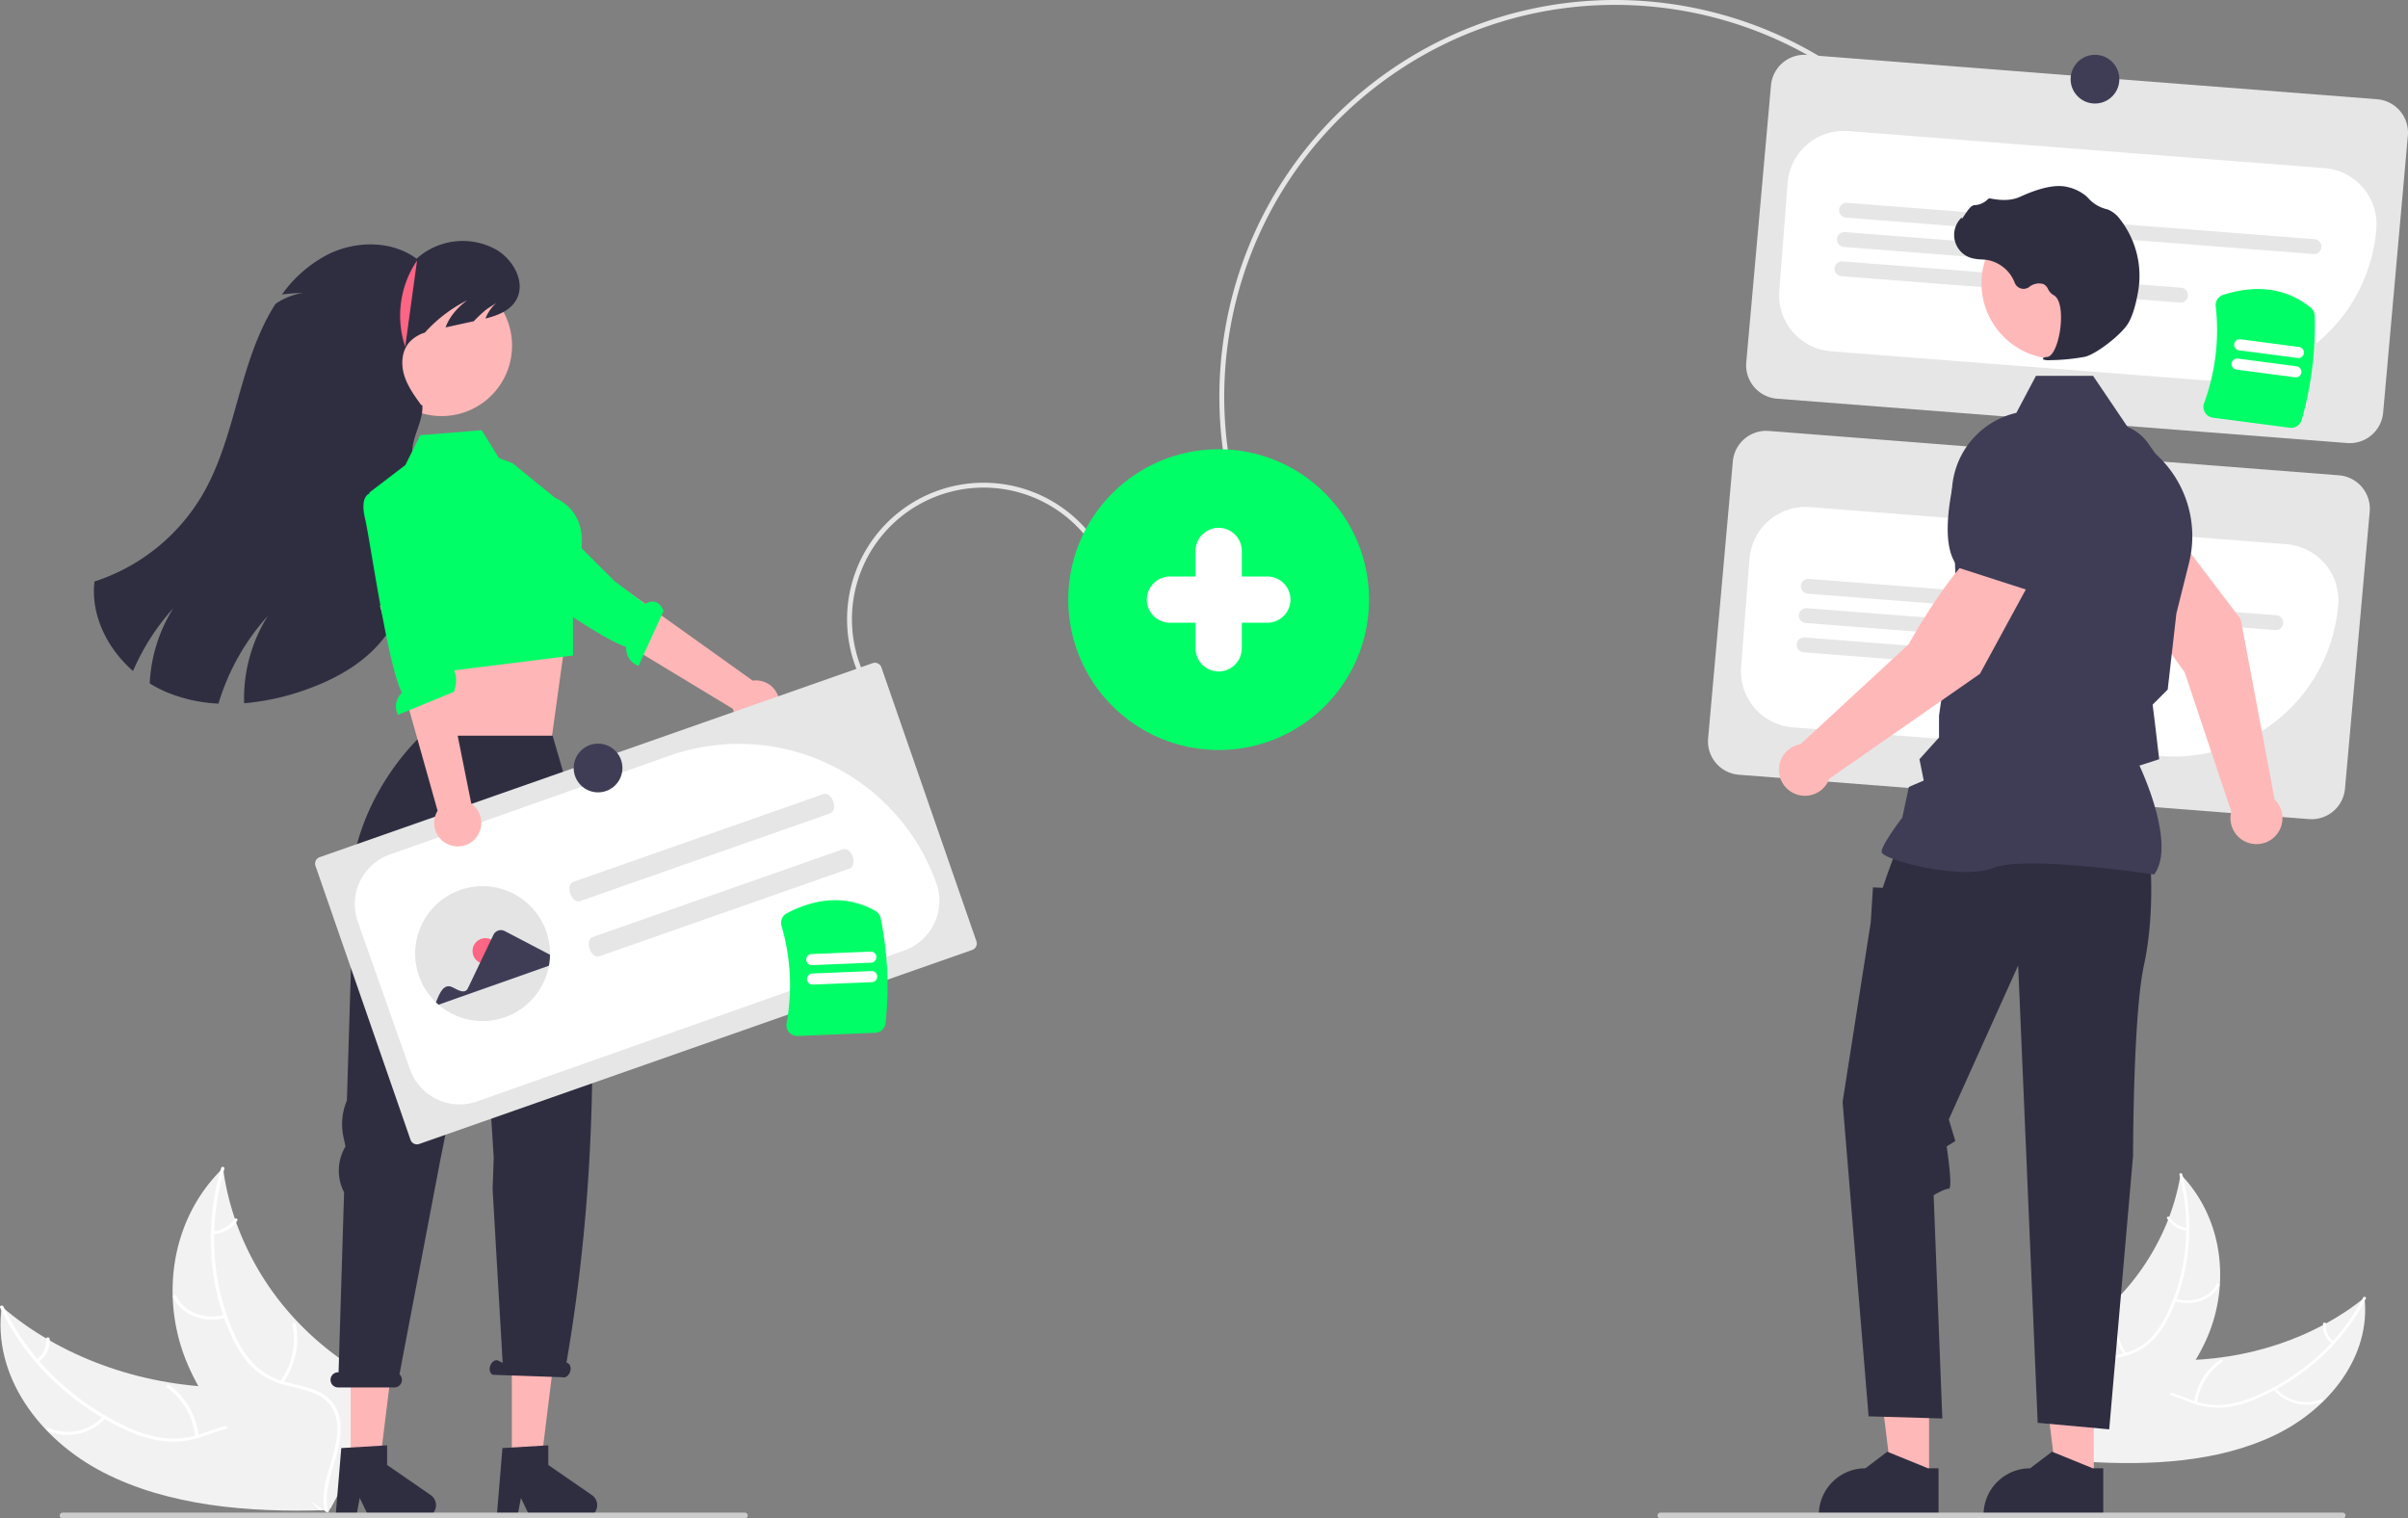 <svg xmlns="http://www.w3.org/2000/svg" width="989.311" height="623.836" data-name="Layer 1"><rect width="100%" height="100%" fill="#808080" stroke="none"/><path fill="#e6e6e6" d="M587.035 19.138c71.22-38.107 161.612-18.13 209.536 49.44l-1.631 1.157C747.608 3 658.32-16.725 587.977 20.902a161.362 161.362 0 0 0-17.272 10.692C498.367 82.9 481.257 183.491 532.563 255.83l-1.63 1.157c-51.945-73.236-34.623-175.08 38.614-227.023a163.743 163.743 0 0 1 17.488-10.825Z"/><path fill="#e6e6e6" d="m964.33 182.021-234.25-18.223a13.774 13.774 0 0 1-12.65-14.784l10.156-113.813a13.774 13.774 0 0 1 14.783-12.65l234.25 18.224a13.774 13.774 0 0 1 12.65 14.784l-10.155 113.813a13.774 13.774 0 0 1-14.784 12.65Z"/><path fill="#fff" d="M908.997 156.31q-2.667 0-5.353-.21l-151.388-11.777a23.119 23.119 0 0 1-21.257-24.842l3.452-44.375a23.146 23.146 0 0 1 24.844-21.258l195.762 15.23a23.147 23.147 0 0 1 21.258 24.843 67.64 67.64 0 0 1-67.318 62.388Z"/><path fill="#e6e6e6" d="m950.373 104.354-191.906-14.93a3.054 3.054 0 1 1 .474-6.088l191.906 14.93a3.054 3.054 0 1 1-.474 6.088Zm-79.684 5.904-113.158-8.803a3.054 3.054 0 0 1 .474-6.09l113.157 8.804a3.054 3.054 0 1 1-.473 6.09Zm24.927 14.042-139.02-10.815a3.054 3.054 0 1 1 .473-6.089l139.02 10.815a3.054 3.054 0 0 1-.473 6.09Zm53.039 212.222-234.25-18.224a13.774 13.774 0 0 1-12.65-14.784l10.156-113.813a13.774 13.774 0 0 1 14.783-12.65l234.25 18.224a13.774 13.774 0 0 1 12.65 14.784l-10.155 113.813a13.774 13.774 0 0 1-14.784 12.65Z"/><path fill="#fff" d="M893.262 310.807q-2.63 0-5.293-.206L736.58 298.823a23.119 23.119 0 0 1-21.257-24.842l3.452-44.375a23.12 23.12 0 0 1 24.844-21.258l195.762 15.23a23.12 23.12 0 0 1 21.257 24.843 67.722 67.722 0 0 1-67.377 62.386Z"/><path fill="#e6e6e6" d="m934.698 258.854-191.906-14.93a3.054 3.054 0 1 1 .473-6.088l191.907 14.93a3.054 3.054 0 1 1-.474 6.088Zm-79.684 5.904-113.158-8.803a3.054 3.054 0 1 1 .474-6.09l113.157 8.804a3.054 3.054 0 0 1-.473 6.09ZM879.94 278.8l-139.02-10.815a3.054 3.054 0 0 1 .474-6.089l139.02 10.815a3.054 3.054 0 0 1-.473 6.09Zm-527.15-1.743a56.086 56.086 0 1 1 102.625-45.285l-1.83.808a54.085 54.085 0 1 0-98.964 43.67Z"/><path fill="#f2f2f2" d="M934.146 589.839c22.9-10.852 39.958-32.685 37.297-56.678-20.545 16.636-48.516 25.926-77.39 25.703-11.247-.086-23.843-1.23-32.016 5.08-5.085 3.927-7.379 10.162-7.669 16.376-.29 6.215 1.217 12.504 2.715 18.711l-.455 1.471c26.887 1.712 54.618.188 77.518-10.663Z"/><path fill="#fff" d="M970.879 533.101c-8.857 17.283-24.213 31.687-43.297 40.118a45.812 45.812 0 0 1-13.206 3.88 29.856 29.856 0 0 1-13.736-1.796c-4.148-1.488-8.236-3.426-12.635-4.016a16.17 16.17 0 0 0-12.219 3.295c-4.065 3.16-6.489 7.535-8.686 11.898-2.44 4.845-4.884 9.918-9.66 13.22-.579.4.227 1.232.805.832 8.31-5.744 9.51-16.132 16.113-23.089a15.539 15.539 0 0 1 12.492-5.222c4.489.331 8.706 2.327 12.894 3.865a32.04 32.04 0 0 0 13.4 2.199 42.982 42.982 0 0 0 13.366-3.399 92.244 92.244 0 0 0 25.29-15.737 86.238 86.238 0 0 0 20.213-25.658c.306-.597-.83-.983-1.134-.39Z"/><path fill="#fff" d="M933.975 570.783a17.932 17.932 0 0 0 20.16 5.125c.667-.28.123-1.257-.545-.976a16.6 16.6 0 0 1-18.745-4.8c-.469-.57-1.336.085-.87.651Zm-31.321 5.515a24.113 24.113 0 0 1 10.37-16.813c.577-.402-.229-1.234-.805-.833a25.072 25.072 0 0 0-10.75 17.518c-.081.67 1.103.794 1.185.127Zm56.098-25.07a8.152 8.152 0 0 1-3.144-7.287c.092-.667-1.093-.79-1.184-.127a9.127 9.127 0 0 0 3.458 8.066.678.678 0 0 0 .837.09.486.486 0 0 0 .033-.742Z"/><path fill="#f2f2f2" d="M895.888 482.43c-.071.415-.142.83-.221 1.248a90.558 90.558 0 0 1-4.472 16.288c-.147.411-.302.825-.462 1.23a98.171 98.171 0 0 1-22.518 33.987 103.186 103.186 0 0 1-12.878 10.77c-6.38 4.517-13.746 8.928-17.784 15.012a16.16 16.16 0 0 0-1.148 1.965l18.194 36.812c.087.069.165.14.252.21l.654 1.494c.253-.153.51-.317.764-.47.147-.087.29-.184.437-.272.097-.061.194-.123.286-.173.032-.02.064-.04.087-.058.092-.05.17-.106.253-.153q2.17-1.366 4.323-2.765c.009-.003.009-.003.014-.015 10.913-7.136 21.177-15.2 29.61-24.503.253-.28.516-.562.761-.86a91.846 91.846 0 0 0 10.03-13.49 78.985 78.985 0 0 0 4.261-8.075 65.19 65.19 0 0 0 5.673-22.69c1.027-15.713-3.634-31.96-15.221-44.537-.297-.322-.59-.636-.895-.954Z"/><path fill="#fff" d="M895.422 482.682c5.068 19.433 3.322 39.93-5.259 57.37a36.004 36.004 0 0 1-7.26 10.41 24.302 24.302 0 0 1-11.5 5.884c-4.113.973-8.486 1.534-12.178 3.405a12.838 12.838 0 0 0-6.918 9.382c-.904 4.873.242 9.89 1.55 14.775 1.454 5.425 3.058 11.045 1.717 16.421-.162.652 1.004.923 1.167.272 2.333-9.352-3.8-18.81-3.567-28.27.11-4.416 1.718-8.718 5.818-11.165 3.585-2.14 8.094-2.72 12.27-3.673a26.335 26.335 0 0 0 11.52-5.36 33.615 33.615 0 0 0 7.707-10.089 78.617 78.617 0 0 0 8.283-26.983 86.815 86.815 0 0 0-2.237-32.66c-.175-.671-1.287-.386-1.113.28Z"/><path fill="#fff" d="M893.3 534.54c7.485 2.344 15.426-.46 18.564-6.523.31-.597-.76-1.132-1.07-.534-2.94 5.679-10.287 8.226-17.283 6.035-.737-.231-.942.792-.21 1.022Zm-19.716 21.563a25.601 25.601 0 0 1-3.617-19.851c.16-.652-1.007-.924-1.166-.272a26.647 26.647 0 0 0 3.81 20.653c.392.613 1.363.08.973-.53Zm25.029-51.508a10.059 10.059 0 0 1-7.286-4.486c-.383-.615-1.354-.081-.973.53a11.271 11.271 0 0 0 8.05 4.978c.322.039.623-.074.688-.375a.586.586 0 0 0-.479-.647Z"/><path fill="#ffb8b8" d="m934.51 328.466-13.918-74.096-27.324-35.965-20.25 13.239c2.862 15.52 24.506 44.491 24.506 44.491l19.184 57.305c-.076.297-.147.598-.199.907a10.687 10.687 0 1 0 18.002-5.88Z"/><path fill="#3f3d56" d="m873.562 239.473 22.925-18.608.044-.098c4.288-9.716-5.232-26.377-13.974-38.642a19.596 19.596 0 0 0-26.223-5.3 19.64 19.64 0 0 0-9.131 18.613L849.13 214Z"/><path fill="#ffb8b8" d="m792.539 608.221-15.254-.001-7.256-58.836 22.513.001-.003 58.836z"/><path fill="#2f2e41" d="M796.43 603.24h-4.293l-16.763-6.817-8.984 6.816a19.145 19.145 0 0 0-19.145 19.144v.622l49.184.002Z"/><path fill="#ffb8b8" d="m860.222 608.221-15.254-.001-7.256-58.836 22.513.001-.003 58.836z"/><path fill="#2f2e41" d="M864.113 603.24h-4.293l-16.762-6.817-8.985 6.816a19.145 19.145 0 0 0-19.145 19.144v.622l49.184.002Zm19.368-248.445s1.781 21.374-2.672 41.857-4.452 78.17-4.452 78.17l-9.797 112.412-29.388-2.672-8.016-187.91-28.498 63.23 2.672 8.906-3.559 2.226s2.668 17.367.887 17.367-6.234 2.671-6.234 2.671l3.563 91.729-30.28-.89-10.687-129.133 11.578-73.917.89-14.25 4.008.165 2.04-5.953 3.749-10.242Z"/><path fill="#3f3d56" d="m885.02 359.285.16-.223c8.476-11.868-4.273-40.386-6.196-44.52l8.099-2.628-1.824-15.503-.864-6.911 6.19-6.19.018-.155 3.562-31.17 5.18-20.702a45.452 45.452 0 0 0-12.901-44.048l-11.973-11.289-14.55-21.528h-23.463l-8.045 15.196a34.199 34.199 0 0 0-26.46 34.916l1.823 39.855-7.138 49.623-.005 8.98-8.033 8.928 1.755 8.77-6.114 2.62-2.7 12.597c-1.117 1.475-8.49 11.306-8.49 13.994 0 .404.298.794.937 1.227 5.025 3.402 32.8 10.34 45.092 5.42 13.094-5.235 65.146 2.619 65.67 2.7Z"/><path fill="#ccc" d="M680.98 622.646a1.186 1.186 0 0 0 1.182 1.19H962.46a1.19 1.19 0 0 0 0-2.38H682.17a1.187 1.187 0 0 0-1.19 1.183Z"/><circle cx="845.159" cy="116.393" r="31.074" fill="#ffb8b8"/><path fill="#2f2e41" d="M842.182 147.971a84.516 84.516 0 0 0 14.346-1.375c4.687-1.08 15.027-9.076 17.846-13.8 2.093-3.51 3.35-8.938 4.036-12.874a37.78 37.78 0 0 0-7.38-29.811 11.936 11.936 0 0 0-4.925-3.99 5.89 5.89 0 0 0-.534-.164 14.727 14.727 0 0 1-7.44-4.342 12.144 12.144 0 0 0-1.25-1.222 18.14 18.14 0 0 0-7.664-3.604c-4.529-1.087-11.007.276-19.254 4.055-4.143 1.898-8.741 1.368-12.286.695a1.154 1.154 0 0 0-1.076.4 8.144 8.144 0 0 1-5.476 2.349c-1.259.087-2.536 1.866-4.075 4.182-.349.526-.756 1.14-1.052 1.514l-.059-.704-.692.804a9.883 9.883 0 0 0 4.876 15.981 19.273 19.273 0 0 0 3.89.518c.796.05 1.618.103 2.408.22a14.9 14.9 0 0 1 11.318 9.38 3.897 3.897 0 0 0 5.928 1.739 6.438 6.438 0 0 1 5.837-1.22 4.274 4.274 0 0 1 1.944 2.094 5.57 5.57 0 0 0 2.176 2.41c3.236 1.564 3.644 8.85 2.654 14.96-.954 5.888-3.03 10.183-5.047 10.445-1.553.201-1.729.316-1.834.595l-.095.249.181.226a6.364 6.364 0 0 0 2.699.29Z"/><circle cx="500.674" cy="246.354" r="61.789" fill="#00fe67"/><path fill="#ffb8b8" d="m835.024 237.158-20.381-13.034c-12.98 8.977-30.52 40.602-30.52 40.602l-44.391 41.012a10.681 10.681 0 1 0 11.838 14.195l61.868-43.1Z"/><path fill="#3f3d56" d="m833.081 242.447 13.575-32.58-4.91-18.004a19.641 19.641 0 0 0-15.24-14.055 19.595 19.595 0 0 0-22.537 14.418c-3.718 14.596-6.573 33.571.936 41.08l.076.077Z"/><path fill="#f2f2f2" d="M42.558 604.984c-26.572-13.638-45.85-39.995-41.82-68.16 23.58 20.364 56.184 32.353 90.209 33.17 13.252.317 28.132-.56 37.524 7.18 5.844 4.815 8.314 12.246 8.423 19.577.11 7.332-1.9 14.684-3.897 21.94l.482 1.75c-31.739 1.013-64.35-1.818-90.921-15.457Z"/><path fill="#fff" d="M1.404 536.774c9.789 20.69 27.34 38.232 49.507 48.877a53.994 53.994 0 0 0 15.412 5.064 35.188 35.188 0 0 0 16.25-1.602c4.94-1.599 9.83-3.73 15.033-4.26a19.06 19.06 0 0 1 14.272 4.338c4.67 3.875 7.362 9.118 9.788 14.34 2.692 5.8 5.382 11.867 10.886 15.935.667.492-.314 1.443-.98.95-9.575-7.077-10.6-19.358-18.12-27.801-3.508-3.94-8.458-6.872-14.52-6.618-5.3.222-10.343 2.416-15.334 4.071a37.764 37.764 0 0 1-15.867 2.09 50.658 50.658 0 0 1-15.62-4.503 108.722 108.722 0 0 1-29.205-19.483 101.642 101.642 0 0 1-22.852-30.98c-.338-.715 1.014-1.128 1.35-.418Z"/><path fill="#fff" d="M43.471 582.543c-5.825 6.644-16.077 8.89-23.941 5.284-.775-.355-.097-1.485.679-1.13a19.566 19.566 0 0 0 22.262-4.955c.573-.653 1.57.151 1 .801Zm36.691 7.666a28.42 28.42 0 0 0-11.588-20.193c-.665-.495.315-1.446.98-.951a29.55 29.55 0 0 1 12.008 21.038c.072.792-1.329.893-1.4.106Zm-65.148-31.628a9.609 9.609 0 0 0 3.975-8.466c-.083-.79 1.317-.891 1.4-.106a10.758 10.758 0 0 1-4.375 9.373.799.799 0 0 1-.99.075.572.572 0 0 1-.01-.876Z"/><path fill="#f2f2f2" d="M91.639 479.884c.067.49.135.981.213 1.477a106.732 106.732 0 0 0 4.66 19.355c.157.49.325.983.499 1.466a115.707 115.707 0 0 0 25.257 40.88 121.616 121.616 0 0 0 14.768 13.168c7.348 5.558 15.86 11.03 20.39 18.348a19.046 19.046 0 0 1 1.278 2.358l-22.808 42.686c-.104.078-.199.16-.304.237l-.826 1.736c-.292-.19-.59-.392-.882-.581-.17-.11-.335-.228-.505-.337-.112-.076-.224-.152-.33-.215a1.73 1.73 0 0 1-.101-.072c-.107-.062-.197-.13-.293-.19q-2.504-1.69-4.988-3.418c-.01-.004-.01-.004-.016-.018-12.59-8.814-24.38-18.696-33.966-29.971-.289-.34-.588-.682-.866-1.04a108.252 108.252 0 0 1-11.31-16.268 93.092 93.092 0 0 1-4.72-9.671 76.835 76.835 0 0 1-5.834-26.943c-.624-18.548 5.473-37.513 19.594-51.897.361-.368.718-.727 1.09-1.09Z"/><path fill="#fff" d="M92.178 480.197c-6.696 22.704-5.405 46.914 4.052 67.78a42.435 42.435 0 0 0 8.165 12.535 28.643 28.643 0 0 0 13.327 7.36c4.809 1.3 9.94 2.124 14.22 4.467a15.131 15.131 0 0 1 7.799 11.31c.882 5.774-.655 11.641-2.38 17.348-1.914 6.336-4.014 12.897-2.635 19.28.167.773-1.217 1.05-1.384.277-2.4-11.105 5.18-22.017 5.257-33.171.036-5.205-1.698-10.333-6.436-13.369-4.144-2.654-9.433-3.507-14.318-4.786a31.04 31.04 0 0 1-13.37-6.743 39.618 39.618 0 0 1-8.703-12.173 92.66 92.66 0 0 1-8.75-32.096 102.323 102.323 0 0 1 3.855-38.392c.231-.784 1.53-.407 1.3.373Z"/><path fill="#fff" d="M92.74 541.366c-8.905 2.483-18.154-1.118-21.624-8.377-.342-.715.937-1.305 1.279-.59 3.251 6.8 11.812 10.076 20.136 7.755.876-.244 1.08.97.209 1.212Zm22.422 26.139a30.174 30.174 0 0 0 5.002-23.25c-.164-.775 1.22-1.05 1.384-.278a31.407 31.407 0 0 1-5.26 24.189c-.484.706-1.608.042-1.126-.661ZM87.6 505.892a11.855 11.855 0 0 0 8.75-5.012c.475-.711 1.599-.046 1.127.66a13.284 13.284 0 0 1-9.668 5.564c-.381.034-.731-.111-.797-.467a.69.69 0 0 1 .588-.745Z"/><path fill="#ffb6b6" d="m172.025 265.948 2.002 18.565-1.178 24.344 53.922-6.406 5.067-36.503-6.456.063-53.357-.063zm-27.968 337.057h11.789l5.611-45.472h-17.4v45.472z"/><path fill="#2f2e41" d="m140.21 594.93 18.834-1.124v8.07l17.906 12.366a5.04 5.04 0 0 1-2.864 9.189h-22.423l-3.865-7.982-1.509 7.982h-8.454Z"/><path fill="#ffb6b6" d="M210.278 603.005h11.789l5.61-45.472h-17.399v45.472z"/><path fill="#2f2e41" d="m206.43 594.93 18.835-1.124v8.07l17.906 12.366a5.04 5.04 0 0 1-2.864 9.189h-22.423l-3.865-7.982-1.51 7.982h-8.454Zm-67.46-31.138h.129l2.267-73.936a19.333 19.333 0 0 1 .254-18.27l.324-.587-.841-3.902a24.85 24.85 0 0 1 1.42-14.956l2.115-68.968c-7.557-48.973 28.455-80.91 28.455-80.91h53.947l11.582 39.791c7.656 74.595 6.267 147.286-5.883 217.71l.331.168c1.193.412 1.705 2.064 1.143 3.69s-1.983 2.612-3.176 2.2l-28.49-.99c-1.192-.412-1.704-2.064-1.143-3.691.562-1.627 1.984-2.611 3.176-2.2l1.938.98-4.132-71.345.459-13.032-.945-14.784-4.367-66.499-16.53 81.775-16.884 88.579a3.106 3.106 0 0 1-2.094 5.408H138.97a3.116 3.116 0 1 1 0-6.231Z"/><circle cx="181.441" cy="142.012" r="28.935" fill="#ffb6b6"/><path fill="#2f2e41" d="M54.647 275.692a94.208 94.208 0 0 1 16.532-25.79 63.662 63.662 0 0 0-9.667 30.87 48.78 48.78 0 0 0 6.602 3.454 63.262 63.262 0 0 0 21.633 4.86 94.396 94.396 0 0 1 20.269-36.034 63.814 63.814 0 0 0-9.72 35.876 99.921 99.921 0 0 0 24.342-5.216c11.808-4.062 23.27-10.13 31.436-19.566 8.838-10.213 13.194-23.69 14.6-37.126 1.407-13.424.085-26.975-1.248-40.41-.63-6.404 4.702-13.772 4.072-20.175h-.42c-2.802-3.842-5.657-7.778-7.032-12.333-1.365-4.545-1.008-9.909 2.13-13.488a14.655 14.655 0 0 1 6.435-3.989c.231-.294.483-.577.745-.86a59.841 59.841 0 0 1 16.532-12.365c-4.46 3.369-7.442 7.18-8.827 11.115q5.794-1.275 11.588-2.54a55.815 55.815 0 0 1 4.072-3.904c2.068-1.795 2.75-1.932 5.217-3.622a16.643 16.643 0 0 0-4.503 6.424c4.965-1.249 9.93-3.128 12.512-7.4 4.282-7.064-.808-16.595-7.914-20.814a28.316 28.316 0 0 0-32.886 3.621c-10.276-7.568-24.908-7.442-36.338-1.784a53.134 53.134 0 0 0-18.957 16.49 74.143 74.143 0 0 1 8.586-.599 26.332 26.332 0 0 0-11.242 4.45 77.432 77.432 0 0 0-4.072 7.128q-1.213 2.409-2.288 4.88c-4.398 10.014-7.264 20.679-10.234 31.217-3.464 12.28-7.18 24.646-13.667 35.635a80.038 80.038 0 0 1-44.137 35.216c-1.543 13.887 5.237 27.47 15.85 36.78Z"/><path fill="#00fe67" d="m210.58 190.298-5.616-2.109-7.082-11.45-25.225 2.06-6.131 12.278-14.77 11.28 6.459 34.018 10.035 41.322 67.177-8.397-.07-31.106s12.139-24.576-7.47-33.785Z"/><path fill="#ffb6b6" d="M314.127 298.198a9.612 9.612 0 0 1-12.992-6.962l-74.902-45.323 13.691-15.796 69.321 49.518a9.664 9.664 0 0 1 4.882 18.563Z"/><path fill="#00fe67" d="M201.275 224.421s-3.58 3.602 5.402 9.524c7.19 4.741 39.264 28.17 50.633 31.876a7.551 7.551 0 0 0 5.033 7.77l10.295-22.622c-2.229-5.172-5.793-3.974-7.668-2.802l-12.433-9.35-30.53-30.486-18.19 13.44Z"/><path fill="#fd6584" d="M171.33 107.067a40.295 40.295 0 0 0-4.847 35.414"/><path fill="#ccc" d="M24.531 622.646a1.186 1.186 0 0 0 1.19 1.19h280.29a1.19 1.19 0 1 0 0-2.38H25.721a1.187 1.187 0 0 0-1.19 1.19Z"/><path fill="#e6e6e6" d="M131.322 352.172a2.797 2.797 0 0 0-1.711 3.56l39.05 112.551a2.797 2.797 0 0 0 3.56 1.711l227.22-79.722a2.797 2.797 0 0 0 1.712-3.56l-39.05-112.551a2.797 2.797 0 0 0-3.562-1.711Z" data-name="Path 3114"/><path fill="#fff" d="M188.834 453.75a21.649 21.649 0 0 1-20.396-14.41l-21.445-60.676a21.612 21.612 0 0 1 13.174-27.578l114.839-40.589a86.06 86.06 0 0 1 109.698 52.404 21.612 21.612 0 0 1-13.174 27.578l-.166-.472.166.472-175.515 62.035a21.534 21.534 0 0 1-7.18 1.236Z"/><path fill="#e6e6e6" d="m341.124 334.144-102.828 36.079c-1.449.508-3.244-.85-4.01-3.034s-.214-4.366 1.235-4.875l102.829-36.078c1.448-.508 3.244.85 4.01 3.034s.214 4.368-1.236 4.874Z" data-name="Path 3117"/><path fill="#e6e6e6" d="M349.077 356.814 246.25 392.892c-1.449.508-3.244-.85-4.01-3.034s-.213-4.366 1.236-4.874l102.828-36.078c1.449-.509 3.244.85 4.01 3.033s.213 4.367-1.236 4.875Z" data-name="Path 3118"/><path fill="#e4e4e4" d="M224.382 382.556a27.578 27.578 0 0 1 1.584 9.697 26.822 26.822 0 0 1-.446 4.502 27.706 27.706 0 0 1-45.33 16.021q-.56-.48-1.09-.99a27.7 27.7 0 1 1 45.282-29.23Z"/><circle cx="199.419" cy="390.722" r="5.295" fill="#fd6584"/><path fill="#3f3d56" d="M179.1 411.787c1.36-3.155 2.966-7.968 6.688-6.216 1.839.797 5.132 3.22 6.469.402l10.47-21.916a3.41 3.41 0 0 1 4.626-1.542l18.613 9.738a26.83 26.83 0 0 1-.446 4.502l-45.33 16.021Z"/><path fill="#ffb6b6" d="M184.503 347.065a9.612 9.612 0 0 1-4.724-13.962l-23.696-84.279 20.79-2.172 16.755 83.527a9.664 9.664 0 0 1-9.125 16.886Z"/><path fill="#00fe67" d="M152.578 202.56s-5.075.182-2.567 10.644c2.008 8.375 9.383 60.917 15.15 71.393a7.551 7.551 0 0 0-1.637 9.112l22.976-9.477c1.908-5.298.43-10.108-1.74-10.534l-2.684-15.323-3.956-51.405-21.877-4.607Zm206.979 221.749-31.776 1.316a4.5 4.5 0 0 1-3.602-1.555 4.408 4.408 0 0 1-1.018-3.707 86.535 86.535 0 0 0-2.075-39.952 4.471 4.471 0 0 1 2.208-5.227c13.016-6.762 25.211-7.105 36.246-1.02a4.527 4.527 0 0 1 2.272 3.06 141.552 141.552 0 0 1 2.042 43.032 4.49 4.49 0 0 1-4.297 4.053Z"/><path fill="#fff" d="m358.212 403.511-24.296 1.007a2.281 2.281 0 1 1-.19-4.559l24.297-1.006a2.281 2.281 0 1 1 .19 4.558Zm-.331-7.993-24.296 1.006a2.281 2.281 0 0 1-.19-4.558l24.297-1.006a2.281 2.281 0 0 1 .19 4.558Z"/><path fill="#00fe67" d="m940.714 175.736-31.533-4.136a4.5 4.5 0 0 1-3.284-2.148 4.408 4.408 0 0 1-.368-3.826 86.535 86.535 0 0 0 4.786-39.719 4.471 4.471 0 0 1 3.069-4.772c13.98-4.438 26.055-2.69 35.886 5.191a4.527 4.527 0 0 1 1.715 3.403 141.552 141.552 0 0 1-5.345 42.748 4.49 4.49 0 0 1-4.926 3.26Z"/><path fill="#fff" d="m942.945 155.015-24.111-3.163a2.281 2.281 0 1 1 .593-4.523l24.111 3.162a2.281 2.281 0 1 1-.593 4.524Zm1.04-7.932-24.11-3.163a2.281 2.281 0 1 1 .593-4.523l24.11 3.162a2.281 2.281 0 1 1-.593 4.524Zm-423.311 89.771h-10.5v-10.5a9.5 9.5 0 0 0-19 0v10.5h-10.5a9.5 9.5 0 0 0 0 19h10.5v10.5a9.5 9.5 0 0 0 19 0v-10.5h10.5a9.5 9.5 0 0 0 0-19Z"/><circle cx="860.709" cy="32.523" r="10.011" fill="#3f3d56"/><circle cx="245.709" cy="315.523" r="10.011" fill="#3f3d56"/></svg>